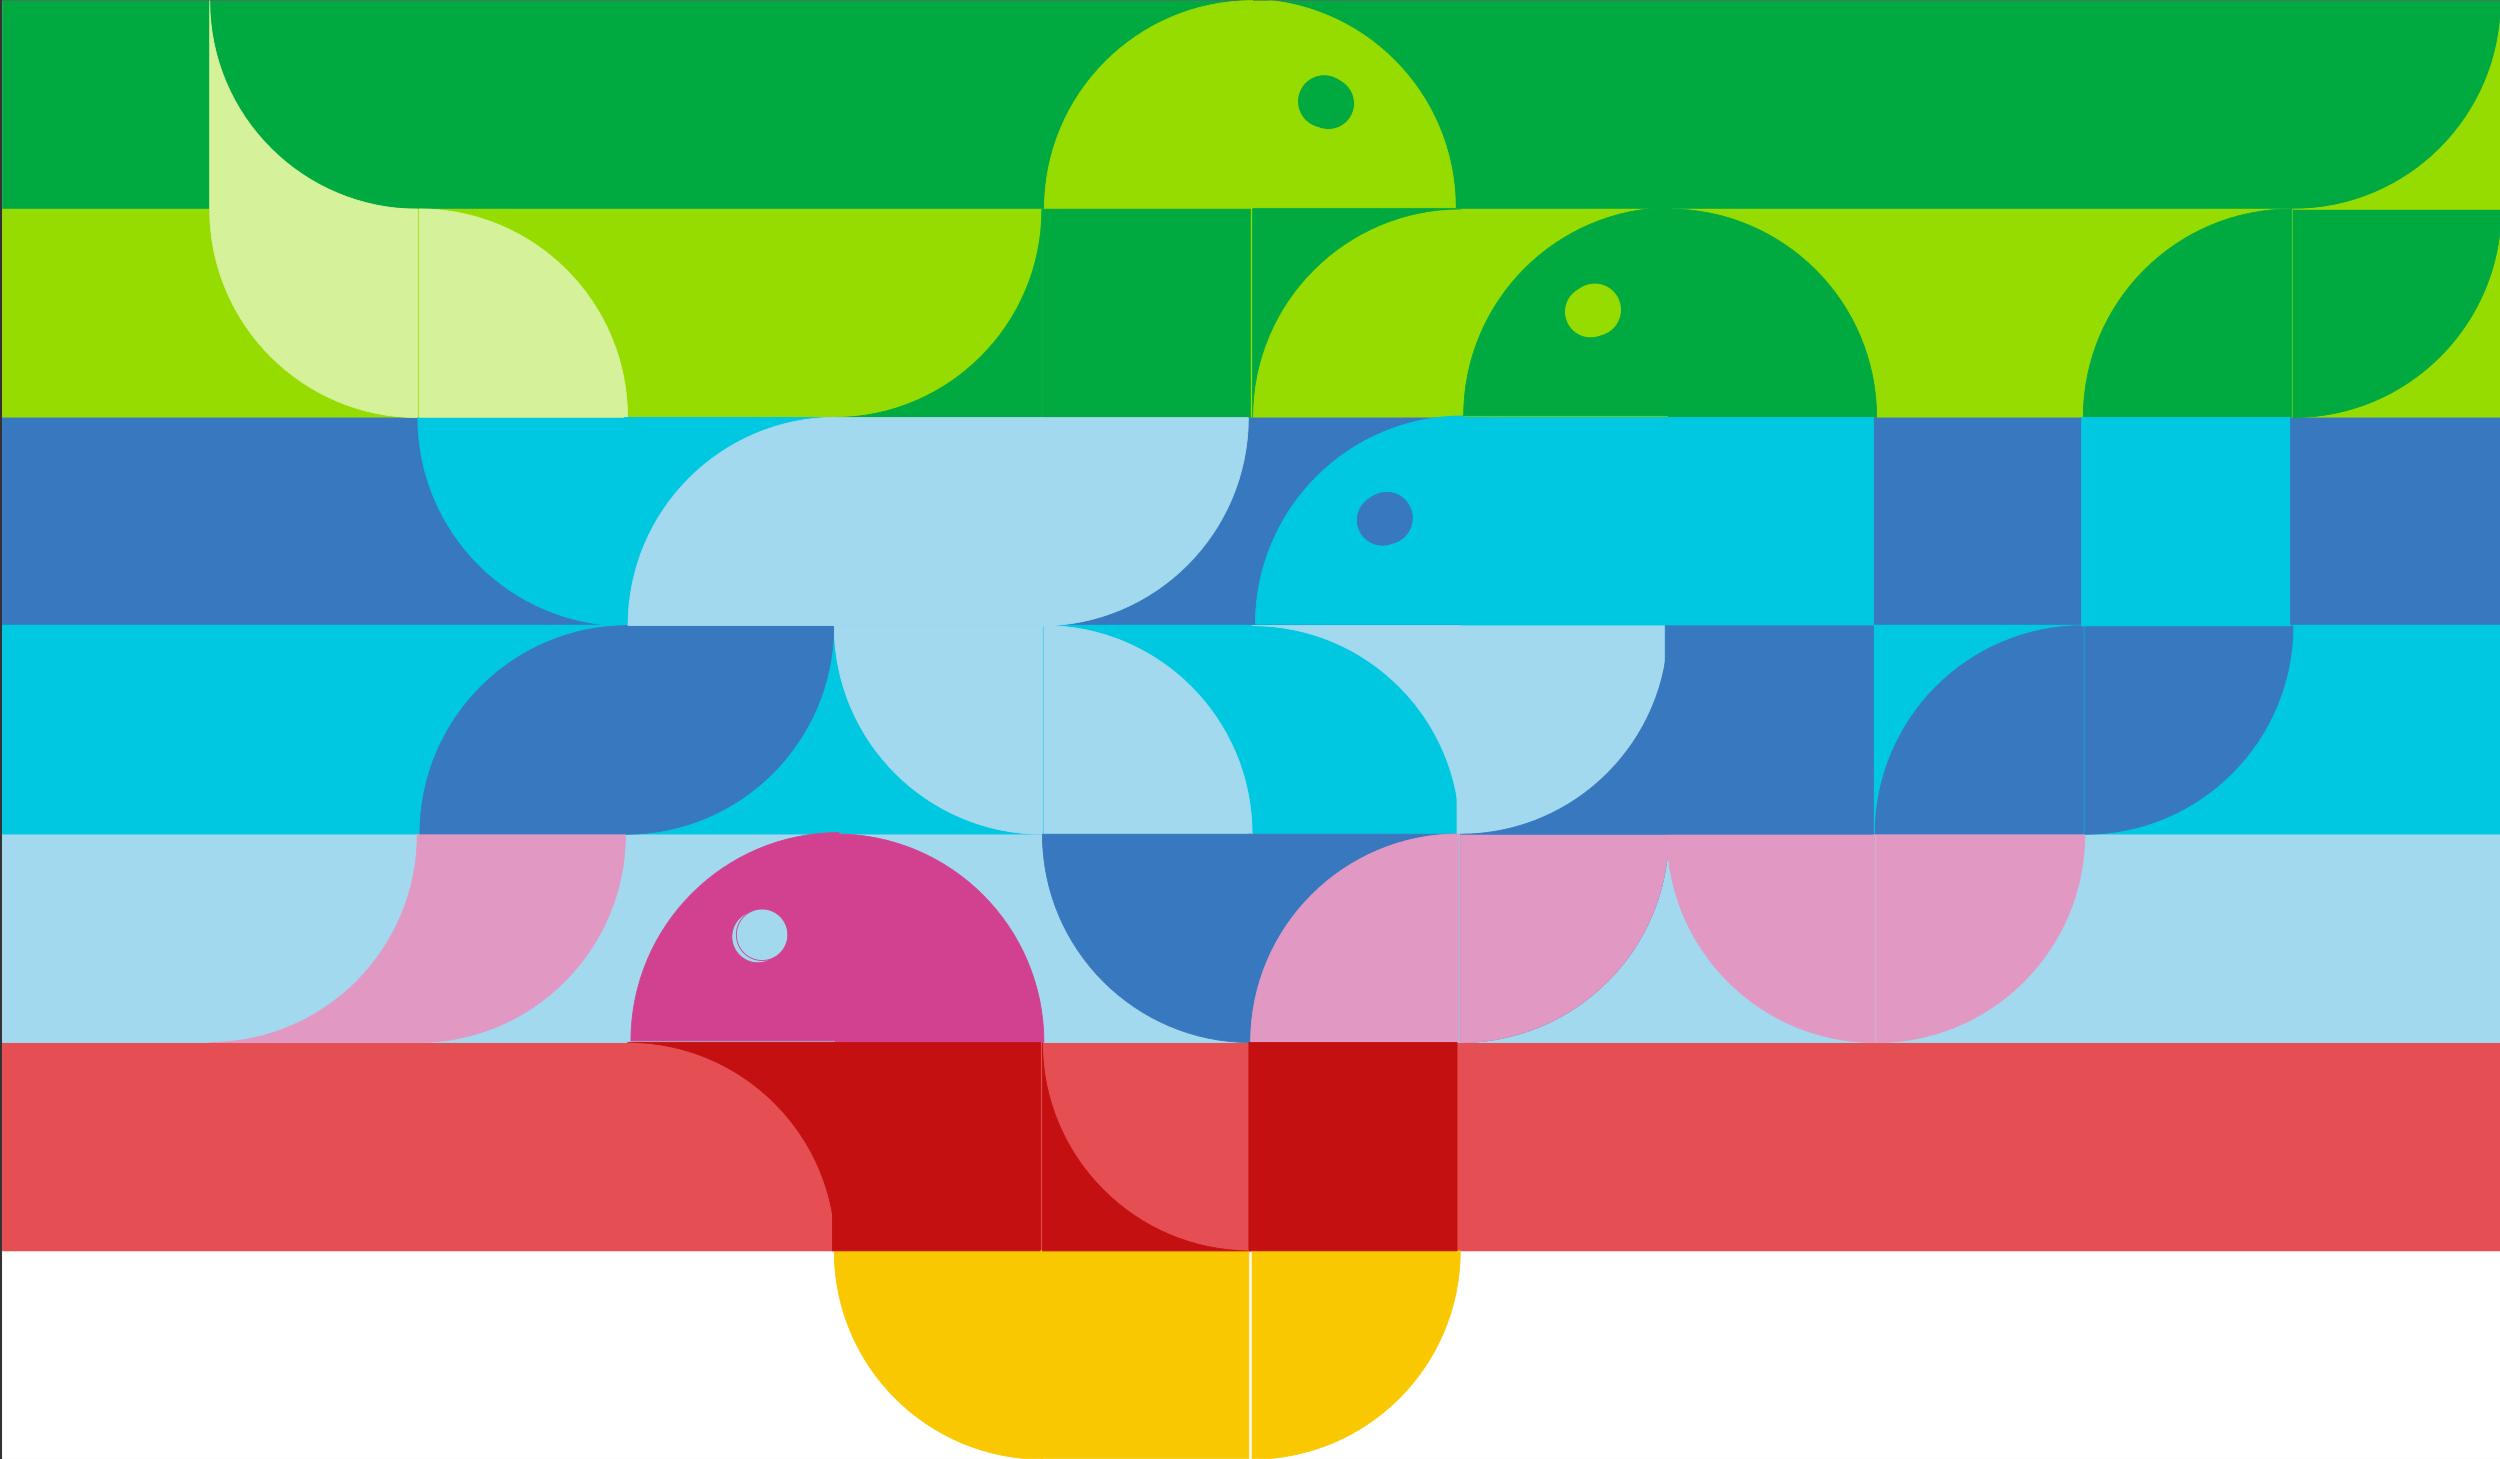 <?xml version="1.0" encoding="UTF-8" standalone="no"?>
<!DOCTYPE svg PUBLIC "-//W3C//DTD SVG 1.1//EN" "http://www.w3.org/Graphics/SVG/1.1/DTD/svg11.dtd">
<svg width="100%" height="100%" viewBox="0 0 1201 701" version="1.1" xmlns="http://www.w3.org/2000/svg" xmlns:xlink="http://www.w3.org/1999/xlink" xml:space="preserve" xmlns:serif="http://www.serif.com/" style="fill-rule:evenodd;clip-rule:evenodd;stroke-linecap:round;stroke-linejoin:round;stroke-miterlimit:1.5;">
    <rect x="0" y="0" width="1201" height="701" fill="#333333" stroke="none"/>
    <g transform="matrix(1,0,0,1,-4550,-4073)">
        <g id="feet-in-snakes" transform="matrix(1.248,0,0,0.6,2288.86,3727.1)">
            <rect x="1812.67" y="577.019" width="961.644" height="1167.48" style="fill:rgb(183,188,191);"/>
            <clipPath id="_clip1">
                <rect x="1812.67" y="577.019" width="961.644" height="1167.48"/>
            </clipPath>
            <g clip-path="url(#_clip1)">
                <g id="bars" transform="matrix(3.84929e-17,-1.668,1.202,1.58622e-16,1812.68,1911.28)">
                    <g transform="matrix(1.111,0,0,1,-22.222,0)">
                        <rect x="110" y="0" width="90" height="800" style="fill:white;stroke:white;stroke-width:0.76px;"/>
                    </g>
                    <rect x="200" y="0" width="100" height="800" style="fill:rgb(229,79,83);stroke:rgb(229,79,83);stroke-width:0.78px;"/>
                    <g transform="matrix(1,0,0,0.988,-2.27374e-13,0)">
                        <rect x="300" y="0" width="100" height="810" style="fill:rgb(162,217,239);stroke:rgb(162,217,239);stroke-width:0.79px;"/>
                    </g>
                    <rect x="500" y="0" width="100" height="800" style="fill:rgb(55,120,190);stroke:rgb(55,120,190);stroke-width:0.65px;"/>
                    <rect x="400" y="0" width="100" height="800" style="fill:rgb(0,200,225);stroke:rgb(0,200,225);stroke-width:0.65px;"/>
                    <rect x="600" y="0" width="100" height="800" style="fill:rgb(150,220,0);stroke:rgb(150,220,0);stroke-width:0.33px;"/>
                    <rect x="700" y="0" width="100" height="800" style="fill:rgb(0,170,65);"/>
                </g>
                <g transform="matrix(1,0,0,1.143,-160.274,-82.431)">
                    <g transform="matrix(-1.739,0,0,-3.166,4736.07,1343.02)">
                        <path d="M1496.91,195.822L1542.99,195.822L1542.99,241.909C1542.99,216.456 1522.36,195.822 1496.91,195.822Z" style="fill:rgb(213,241,153);stroke:rgb(213,241,153);stroke-width:0.19px;"/>
                    </g>
                    <g transform="matrix(1.739,0,0,3.166,-149.07,394.755)">
                        <path d="M1496.91,195.822L1542.99,195.822L1542.99,241.909C1542.99,216.456 1522.36,195.822 1496.91,195.822Z" style="fill:rgb(162,217,239);stroke:rgb(162,217,239);stroke-width:0.19px;"/>
                    </g>
                    <g transform="matrix(-1.739,0,0,-3.166,4736.07,1488.96)">
                        <path d="M1542.99,241.909L1496.91,241.909L1496.91,195.822C1522.36,195.822 1542.99,216.456 1542.99,241.909Z" style="fill:rgb(213,241,153);stroke:rgb(213,241,153);stroke-width:0.19px;"/>
                    </g>
                    <g transform="matrix(-1.739,0,0,-3.166,4816.2,1634.89)">
                        <path d="M1542.99,241.909L1496.91,241.909L1496.91,195.822C1522.36,195.822 1542.99,216.456 1542.99,241.909Z" style="fill:rgb(0,200,225);stroke:rgb(0,200,225);stroke-width:0.19px;"/>
                    </g>
                    <g transform="matrix(-1.739,0,0,-3.166,4976.48,1780.83)">
                        <path d="M1542.99,241.909L1496.91,241.909L1496.91,195.822C1522.36,195.822 1542.99,216.456 1542.99,241.909Z" style="fill:rgb(162,217,239);stroke:rgb(162,217,239);stroke-width:0.19px;"/>
                    </g>
                    <g transform="matrix(1.739,0,0,3.166,-229.207,394.755)">
                        <path d="M1542.99,241.909L1496.91,241.909L1496.91,195.822C1522.36,195.822 1542.99,216.456 1542.99,241.909Z" style="fill:rgb(162,217,239);stroke:rgb(162,217,239);stroke-width:0.19px;"/>
                    </g>
                    <g transform="matrix(1.739,0,0,3.166,-469.618,102.886)">
                        <path d="M1542.99,241.909L1496.91,241.909L1496.91,195.822C1522.36,195.822 1542.99,216.456 1542.99,241.909Z" style="fill:rgb(213,241,153);stroke:rgb(213,241,153);stroke-width:0.19px;"/>
                    </g>
                    <g transform="matrix(1.739,0,0,3.166,-309.344,248.82)">
                        <path d="M1542.99,241.909L1496.91,241.909L1496.91,195.822C1522.36,195.822 1542.99,216.456 1542.99,241.909Z" style="fill:rgb(0,200,225);stroke:rgb(0,200,225);stroke-width:0.19px;"/>
                    </g>
                    <g transform="matrix(1.739,0,0,3.166,-68.933,248.82)">
                        <path d="M1542.99,241.909L1496.91,241.909L1496.91,195.822C1522.36,195.822 1542.99,216.456 1542.99,241.909Z" style="fill:rgb(0,200,225);stroke:rgb(0,200,225);stroke-width:0.19px;"/>
                    </g>
                    <g transform="matrix(0.89,0,0,1.621,183.223,1176.97)">
                        <rect x="2280" y="-190" width="90" height="90" style="fill:rgb(0,200,225);stroke:rgb(0,200,225);stroke-width:0.38px;"/>
                    </g>
                    <g transform="matrix(-1.739,0,0,-3.166,5056.61,1926.76)">
                        <path d="M1542.99,241.909L1496.91,241.909L1496.91,195.822C1522.36,195.822 1542.99,216.456 1542.99,241.909Z" style="fill:rgb(55,120,190);stroke:rgb(55,120,190);stroke-width:0.19px;"/>
                    </g>
                    <g transform="matrix(1.739,0,0,-3.166,-68.933,1926.76)">
                        <path d="M1542.99,241.909L1496.91,241.909L1496.91,195.822C1522.36,195.822 1542.99,216.456 1542.99,241.909Z" style="fill:rgb(55,120,190);stroke:rgb(55,120,190);stroke-width:0.19px;"/>
                    </g>
                    <g transform="matrix(0.89,0,0,1.621,423.634,1468.84)">
                        <rect x="2280" y="-190" width="90" height="90" style="fill:rgb(55,120,190);stroke:rgb(55,120,190);stroke-width:0.38px;"/>
                    </g>
                    <g transform="matrix(0.89,0,0,1.621,503.771,1322.91)">
                        <rect x="2280" y="-190" width="90" height="90" style="fill:rgb(162,217,239);stroke:rgb(162,217,239);stroke-width:0.38px;"/>
                    </g>
                    <g transform="matrix(-0.801,0,0,1.459,6416.54,-3816.95)">
                        <g transform="matrix(2.17,0,0,2.17,1597.01,2786.02)">
                            <path d="M1542.99,241.909L1496.91,241.909L1496.91,195.822C1522.36,195.822 1542.99,216.456 1542.99,241.909ZM1514.88,213.105C1511.7,213.105 1509.12,215.686 1509.12,218.866C1509.12,222.045 1511.7,224.626 1514.88,224.626C1518.06,224.626 1520.64,222.045 1520.64,218.866C1520.64,215.686 1518.06,213.105 1514.88,213.105Z" style="fill:rgb(0,200,225);stroke:rgb(0,200,225);stroke-width:0.19px;"/>
                        </g>
                        <g transform="matrix(1.207,0,0,1.207,-999.625,-663.55)">
                            <circle cx="4873.15" cy="3250.67" r="10.245" style="fill:rgb(55,120,190);stroke:rgb(55,120,190);stroke-width:0.35px;"/>
                        </g>
                    </g>
                </g>
                <g transform="matrix(1,0,0,1.143,-9.09495e-13,-249.214)">
                    <g transform="matrix(-0.801,0,0,1.459,6336.41,-3816.95)">
                        <g transform="matrix(2.17,0,0,2.17,1597.01,2786.02)">
                            <path d="M1542.99,241.909L1496.91,241.909L1496.91,195.822C1522.36,195.822 1542.99,216.456 1542.99,241.909ZM1514.88,213.105C1511.7,213.105 1509.12,215.686 1509.12,218.866C1509.12,222.045 1511.7,224.626 1514.88,224.626C1518.06,224.626 1520.64,222.045 1520.64,218.866C1520.64,215.686 1518.06,213.105 1514.88,213.105Z" style="fill:rgb(0,170,65);stroke:rgb(0,170,65);stroke-width:0.19px;"/>
                        </g>
                        <g transform="matrix(1.207,0,0,1.207,-999.625,-663.55)">
                            <circle cx="4873.15" cy="3250.67" r="10.245" style="fill:rgb(150,220,0);stroke:rgb(150,220,0);stroke-width:0.35px;"/>
                        </g>
                    </g>
                    <g transform="matrix(1.739,0,0,3.166,-149.07,248.82)">
                        <path d="M1542.99,241.909L1496.91,241.909L1496.91,195.822C1522.36,195.822 1542.99,216.456 1542.99,241.909Z" style="fill:rgb(0,170,65);stroke:rgb(0,170,65);stroke-width:0.19px;"/>
                    </g>
                    <g transform="matrix(-1.739,0,0,3.166,5297.02,248.82)">
                        <path d="M1542.99,241.909L1496.91,241.909L1496.91,195.822C1522.36,195.822 1542.99,216.456 1542.99,241.909Z" style="fill:rgb(0,170,65);stroke:rgb(0,170,65);stroke-width:0.19px;"/>
                    </g>
                    <g transform="matrix(1.739,0,0,-3.166,91.341,1634.89)">
                        <path d="M1542.99,241.909L1496.91,241.909L1496.91,195.822C1522.36,195.822 1542.99,216.456 1542.99,241.909Z" style="fill:rgb(0,170,65);stroke:rgb(0,170,65);stroke-width:0.19px;"/>
                    </g>
                    <g transform="matrix(-1.739,0,0,-3.166,5136.75,2072.7)">
                        <path d="M1542.99,241.909L1496.91,241.909L1496.91,195.822C1522.36,195.822 1542.99,216.456 1542.99,241.909Z" style="fill:rgb(225,153,195);stroke:rgb(225,153,195);stroke-width:0.19px;"/>
                    </g>
                    <g transform="matrix(1.739,0,0,-3.166,-68.933,2072.7)">
                        <path d="M1542.99,241.909L1496.91,241.909L1496.91,195.822C1522.36,195.822 1542.99,216.456 1542.99,241.909Z" style="fill:rgb(225,153,195);stroke:rgb(225,153,195);stroke-width:0.19px;"/>
                    </g>
                    <g transform="matrix(-1.739,0,0,3.166,5216.89,540.689)">
                        <path d="M1542.99,241.909L1496.91,241.909L1496.91,195.822C1522.36,195.822 1542.99,216.456 1542.99,241.909Z" style="fill:rgb(55,120,190);stroke:rgb(55,120,190);stroke-width:0.19px;"/>
                    </g>
                    <g transform="matrix(1.739,0,0,-3.166,11.204,1926.76)">
                        <path d="M1542.99,241.909L1496.91,241.909L1496.91,195.822C1522.36,195.822 1542.99,216.456 1542.99,241.909Z" style="fill:rgb(55,120,190);stroke:rgb(55,120,190);stroke-width:0.19px;"/>
                    </g>
                    <g transform="matrix(1.739,0,0,3.166,-229.207,394.755)">
                        <path d="M1496.91,195.822L1542.99,195.822L1542.99,241.909C1542.99,216.456 1522.36,195.822 1496.91,195.822Z" style="fill:rgb(0,200,225);stroke:rgb(0,200,225);stroke-width:0.19px;"/>
                    </g>
                    <g transform="matrix(1.739,0,0,-3.166,91.341,1488.96)">
                        <path d="M1496.91,195.822L1542.99,195.822L1542.99,241.909C1542.99,216.456 1522.36,195.822 1496.91,195.822Z" style="fill:rgb(150,220,0);stroke:rgb(150,220,0);stroke-width:0.19px;"/>
                    </g>
                    <g transform="matrix(0.89,0,0,1.621,423.634,1322.91)">
                        <rect x="2280" y="-190" width="90" height="90" style="fill:rgb(0,200,225);stroke:rgb(0,200,225);stroke-width:0.38px;"/>
                    </g>
                    <g transform="matrix(0.89,0,0,1.621,423.634,1468.84)">
                        <rect x="2280" y="-190" width="90" height="90" style="fill:rgb(55,120,190);stroke:rgb(55,120,190);stroke-width:0.38px;"/>
                    </g>
                    <g transform="matrix(0.89,0,0,1.621,583.908,1322.91)">
                        <rect x="2280" y="-190" width="90" height="90" style="fill:rgb(0,200,225);stroke:rgb(0,200,225);stroke-width:0.38px;"/>
                    </g>
                </g>
                <g transform="matrix(0.75,0,0,1.143,533.306,-249.214)">
                    <g transform="matrix(1.068,0,0,1.459,-2829.93,-3962.89)">
                        <g transform="matrix(2.17,0,0,2.17,1597.01,2786.02)">
                            <path d="M1542.99,241.909L1496.91,241.909L1496.91,195.822C1522.36,195.822 1542.99,216.456 1542.99,241.909ZM1514.88,213.105C1511.7,213.105 1509.12,215.686 1509.12,218.866C1509.12,222.045 1511.7,224.626 1514.88,224.626C1518.06,224.626 1520.64,222.045 1520.64,218.866C1520.64,215.686 1518.06,213.105 1514.88,213.105Z" style="fill:rgb(150,220,0);stroke:rgb(150,220,0);stroke-width:0.19px;"/>
                        </g>
                        <g transform="matrix(1.207,0,0,1.207,-999.625,-663.55)">
                            <circle cx="4873.15" cy="3250.67" r="10.245" style="fill:rgb(0,170,65);stroke:rgb(0,170,65);stroke-width:0.35px;"/>
                        </g>
                    </g>
                    <g transform="matrix(-2.318,0,0,3.166,5817.38,102.886)">
                        <path d="M1542.99,241.909L1496.91,241.909L1496.91,195.822C1522.36,195.822 1542.99,216.456 1542.99,241.909Z" style="fill:rgb(150,220,0);stroke:rgb(150,220,0);stroke-width:0.19px;"/>
                    </g>
                    <g transform="matrix(-2.318,0,0,3.166,5924.23,248.82)">
                        <path d="M1496.91,195.822L1542.99,195.822L1542.99,241.909C1542.99,216.456 1522.36,195.822 1496.91,195.822Z" style="fill:rgb(0,170,65);stroke:rgb(0,170,65);stroke-width:0.19px;"/>
                    </g>
                    <g transform="matrix(2.318,0,0,-3.166,-1337.23,1634.89)">
                        <path d="M1496.91,195.822L1542.99,195.822L1542.99,241.909C1542.99,216.456 1522.36,195.822 1496.91,195.822Z" style="fill:rgb(0,170,65);stroke:rgb(0,170,65);stroke-width:0.19px;"/>
                    </g>
                    <g transform="matrix(2.318,0,0,-3.166,-1657.78,2072.7)">
                        <path d="M1496.91,195.822L1542.99,195.822L1542.99,241.909C1542.99,216.456 1522.36,195.822 1496.91,195.822Z" style="fill:rgb(225,153,195);stroke:rgb(225,153,195);stroke-width:0.19px;"/>
                    </g>
                    <g transform="matrix(1.187,0,0,1.621,-466.777,1176.97)">
                        <rect x="2280" y="-190" width="90" height="90" style="fill:rgb(0,170,65);stroke:rgb(0,170,65);stroke-width:0.38px;"/>
                    </g>
                    <g transform="matrix(2.318,0,0,-3.166,-1231.27,1780.83)">
                        <path d="M1542.99,241.909L1496.91,241.909L1496.91,195.822C1522.36,195.822 1542.99,216.456 1542.99,241.909Z" style="fill:rgb(162,217,239);stroke:rgb(162,217,239);stroke-width:0.19px;"/>
                    </g>
                    <g transform="matrix(2.318,0,0,-3.166,-1444.08,1926.76)">
                        <path d="M1542.99,241.909L1496.91,241.909L1496.91,195.822C1522.36,195.822 1542.99,216.456 1542.99,241.909Z" style="fill:rgb(55,120,190);stroke:rgb(55,120,190);stroke-width:0.19px;"/>
                    </g>
                    <g transform="matrix(2.318,0,0,-3.166,-1550.93,2072.7)">
                        <path d="M1542.99,241.909L1496.91,241.909L1496.91,195.822C1522.36,195.822 1542.99,216.456 1542.99,241.909Z" style="fill:rgb(225,153,195);stroke:rgb(225,153,195);stroke-width:0.19px;"/>
                    </g>
                    <g transform="matrix(-2.318,0,0,3.166,5496.83,540.689)">
                        <path d="M1542.99,241.909L1496.91,241.909L1496.91,195.822C1522.36,195.822 1542.99,216.456 1542.99,241.909Z" style="fill:rgb(55,120,190);stroke:rgb(55,120,190);stroke-width:0.19px;"/>
                    </g>
                    <g transform="matrix(-2.318,0,0,3.166,5603.68,394.755)">
                        <path d="M1542.99,241.909L1496.91,241.909L1496.91,195.822C1522.36,195.822 1542.99,216.456 1542.99,241.909Z" style="fill:rgb(162,217,239);stroke:rgb(162,217,239);stroke-width:0.19px;"/>
                    </g>
                    <g transform="matrix(1.187,0,0,1.621,-573.626,1322.91)">
                        <rect x="2280" y="-190" width="90" height="90" style="fill:rgb(162,217,239);stroke:rgb(162,217,239);stroke-width:0.38px;"/>
                    </g>
                </g>
                <g transform="matrix(1,0,0,1.143,-9.09495e-13,-249.214)">
                    <g transform="matrix(-0.801,0,0,1.459,6015.86,-3379.15)">
                        <g transform="matrix(2.17,0,0,2.17,1597.01,2786.02)">
                            <path d="M1542.99,241.909L1496.91,241.909L1496.91,195.822C1522.36,195.822 1542.99,216.456 1542.99,241.909ZM1514.88,213.105C1511.7,213.105 1509.12,215.686 1509.12,218.866C1509.12,222.045 1511.7,224.626 1514.88,224.626C1518.06,224.626 1520.64,222.045 1520.64,218.866C1520.64,215.686 1518.06,213.105 1514.88,213.105Z" style="fill:rgb(209,65,144);stroke:rgb(209,65,144);stroke-width:0.19px;"/>
                        </g>
                        <g transform="matrix(1.207,0,0,1.207,-999.625,-663.55)">
                            <circle cx="4873.15" cy="3250.67" r="10.245" style="fill:rgb(162,217,239);stroke:rgb(209,65,144);stroke-width:0.35px;"/>
                        </g>
                    </g>
                    <g transform="matrix(1.739,0,0,3.166,-469.618,686.624)">
                        <path d="M1542.99,241.909L1496.91,241.909L1496.91,195.822C1522.36,195.822 1542.99,216.456 1542.99,241.909Z" style="fill:rgb(209,65,144);stroke:rgb(209,65,144);stroke-width:0.19px;"/>
                    </g>
                    <g transform="matrix(-1.739,0,0,3.166,4976.48,686.624)">
                        <path d="M1542.99,241.909L1496.91,241.909L1496.91,195.822C1522.36,195.822 1542.99,216.456 1542.99,241.909Z" style="fill:rgb(225,153,195);stroke:rgb(225,153,195);stroke-width:0.19px;"/>
                    </g>
                    <g transform="matrix(1.739,0,0,-3.166,-229.207,2072.7)">
                        <path d="M1542.99,241.909L1496.91,241.909L1496.91,195.822C1522.36,195.822 1542.99,216.456 1542.99,241.909Z" style="fill:rgb(225,153,195);stroke:rgb(225,153,195);stroke-width:0.19px;"/>
                    </g>
                    <g transform="matrix(1.739,0,0,-3.166,-309.344,2364.56)">
                        <path d="M1542.99,241.909L1496.91,241.909L1496.91,195.822C1522.36,195.822 1542.99,216.456 1542.99,241.909Z" style="fill:rgb(250,200,0);stroke:rgb(250,200,0);stroke-width:0.19px;"/>
                    </g>
                    <g transform="matrix(-1.739,0,0,-3.166,4816.2,2364.56)">
                        <path d="M1542.99,241.909L1496.91,241.909L1496.91,195.822C1522.36,195.822 1542.99,216.456 1542.99,241.909Z" style="fill:rgb(250,200,0);stroke:rgb(250,200,0);stroke-width:0.19px;"/>
                    </g>
                    <g transform="matrix(0.89,0,0,1.621,103.086,1760.71)">
                        <rect x="2280" y="-190" width="90" height="90" style="fill:rgb(196,16,17);stroke:rgb(196,16,17);stroke-width:0.38px;"/>
                    </g>
                    <g transform="matrix(0.89,0,0,1.621,263.36,1760.71)">
                        <rect x="2280" y="-190" width="90" height="90" style="fill:rgb(196,16,17);stroke:rgb(196,16,17);stroke-width:0.38px;"/>
                    </g>
                    <g transform="matrix(0.89,0,0,1.621,183.223,1906.65)">
                        <rect x="2280" y="-190" width="90" height="90" style="fill:rgb(250,200,0);stroke:rgb(250,200,0);stroke-width:0.38px;"/>
                    </g>
                    <g transform="matrix(1.739,0,0,3.166,-549.755,832.559)">
                        <path d="M1496.91,195.822L1542.99,195.822L1542.99,241.909C1542.99,216.456 1522.36,195.822 1496.91,195.822Z" style="fill:rgb(196,16,17);stroke:rgb(196,16,17);stroke-width:0.19px;"/>
                    </g>
                    <g transform="matrix(1.739,0,0,-3.166,-229.207,1926.76)">
                        <path d="M1496.91,195.822L1542.99,195.822L1542.99,241.909C1542.99,216.456 1522.36,195.822 1496.91,195.822Z" style="fill:rgb(55,120,190);stroke:rgb(55,120,190);stroke-width:0.19px;"/>
                    </g>
                    <g transform="matrix(-1.739,0,0,-3.166,4896.34,2218.63)">
                        <path d="M1496.91,195.822L1542.99,195.822L1542.99,241.909C1542.99,216.456 1522.36,195.822 1496.91,195.822Z" style="fill:rgb(196,16,17);stroke:rgb(196,16,17);stroke-width:0.19px;"/>
                    </g>
                </g>
            </g>
        </g>
    </g>
</svg>
